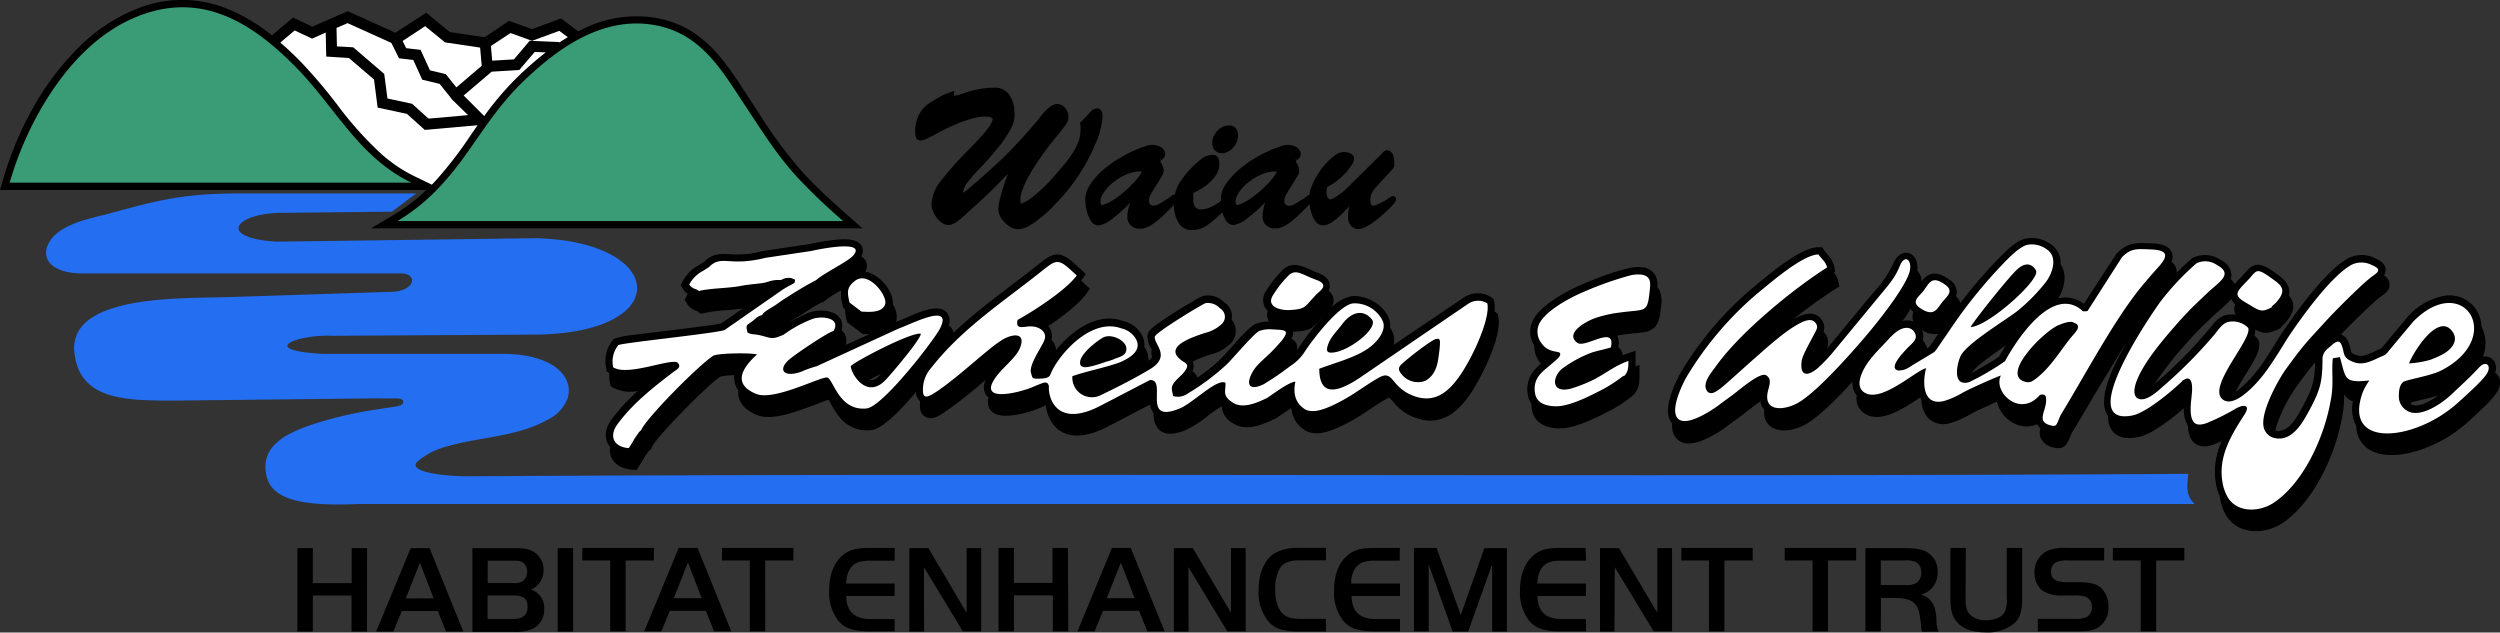 <svg xmlns="http://www.w3.org/2000/svg" viewBox="0 0 486.23 123.02"><rect x="0" y="0" width="486.23" height="123.02" fill="#333333" stroke="none"/><defs><style>.cls-1,.cls-5{fill:#fff;}.cls-2{fill:#399c77;}.cls-2,.cls-3,.cls-4,.cls-5{fill-rule:evenodd;}.cls-3{fill:#246ef2;}</style></defs><g id="Layer_2" data-name="Layer 2"><g id="Layer_1-2" data-name="Layer 1"><path id="hills_and_mountains_outline" data-name="hills and mountains outline" d="M52.86,6.9,57,3.42l3.75,1.76,6.9-3,9.25,4.19,6-3.89,4.6,3.76,6.78,1L99,4.05l4.48,1.61,5.64-2.07,3.34,2.51.52-.26a23.36,23.36,0,0,1,14.37-2.39c9.14,1.52,13.37,8,17.76,14.76l1.09,1.67,1.32,2A86.54,86.54,0,0,0,156,33.38c1.35,1.48,2.7,2.84,4.13,4.19s3,2.79,4.81,4.37l2.79,2.47H72.16l4.42-2.63a35.79,35.79,0,0,0,4.35-3.06c.7-.57,1.37-1.16,2-1.77H0l.53-1.81a72.08,72.08,0,0,1,2.6-7.41,65,65,0,0,1,3.21-6.59,53.08,53.08,0,0,1,9.05-12A33.32,33.32,0,0,1,26.22,1.88,23.32,23.32,0,0,1,44,1.63a34.29,34.29,0,0,1,8.9,5.27"/><g id="mountains"><polygon class="cls-1" points="88.76 17 93.69 12.8 93.38 9.26 86.55 8.24 82.69 5.09 78.3 7.97 79 9.37 81.8 9.7 83.62 13.68 86.7 14.42 88.76 17"/><polygon class="cls-1" points="91.03 22.39 88 19.43 85.5 16.31 82.12 15.5 80.38 11.67 77.61 11.34 76.12 8.35 67.6 4.5 65.45 5.43 65.53 9.02 68.7 9.2 74.73 14.38 75.36 19.16 80.14 20.18 83.35 23.07 91.03 22.39"/><path class="cls-1" d="M106.11,10.19,104,10.1l-3,3.51-5.37.33-5.45,4.64,4,4a57,57,0,0,1,7.14-8.24c1.51-1.42,3.1-2.81,4.77-4.1"/><path class="cls-1" d="M110.43,7.22,108.77,6l-5.28,1.94-4.2-1.51L95.48,8.94l.25,2.86,4.23-.25L103,7.94l5.75.24v.1c.55-.36,1.11-.72,1.68-1.06"/><path class="cls-1" d="M84,35.92l.79-.84a76.36,76.36,0,0,0,6.78-8.83c.44-.62.87-1.26,1.32-1.89l-10.27.91-3.48-3.13-5.69-1.21-.71-5.47-4.88-4.18L63.45,11l-.1-4.67L60.69,7.51,57.31,5.92,54.52,8.28c1.32,1.13,2.6,2.35,3.86,3.62a100.45,100.45,0,0,1,7.16,8.4,69,69,0,0,0,8.75,9.76,31.89,31.89,0,0,0,3,2.31,28.31,28.31,0,0,0,3.28,1.89Z"/></g><g id="hills"><path class="cls-2" d="M1.88,35.53H80a30.81,30.81,0,0,1-6.61-4.4c-5.88-5-10.16-12.33-16-18.23C48.77,4.2,39.06-1.71,26.75,3.19,18.25,6.58,11.94,14.08,7.58,21.84a65,65,0,0,0-5.7,13.69"/><path class="cls-2" d="M77.3,43H164a115.88,115.88,0,0,1-9.05-8.65C151,30,148.21,25.5,145,20.65c-4.65-7-8.64-14.26-17.9-15.81C117.41,3.23,109,9,102.31,15.32,94.94,22.25,92,29.34,85.83,36a38.24,38.24,0,0,1-8.53,7"/></g><path id="river" class="cls-3" d="M21.37,41.51c-3.82,1-10.17,2.07-12,6C8,50.33,10,53.2,16.17,53.18H77.33c4.27-.37,3.73,3.75-1.94,3.6l-30.9,1c-7.59.23-22-.18-27.73,4.85a6.6,6.6,0,0,0-2.31,5.75c.89,9.44,9.91,9.5,19,9.54l40.05-.45c3.35.13,5.09-.34,4.91.84-.13.81-1.86.74-4.91,1.3a76,76,0,0,0-12.38,2.82c-4.66,1.58-10.89,4-9.22,10.38,1.29,4.91,8.48,5.61,17.94,5.21h357c-1.72-1.63-1.51-3.39-1.22-5.86-110.15.67-223.89-.2-334,.47-4.17.08-13-.69-10.27-3a14.5,14.5,0,0,1,4.4-2.45c6.63-2.22,14.57-2,20.87-5.61a7.55,7.55,0,0,0,3.79-4.16c1.19-3.9-2.4-8.48-12.44-8.59H62.68C49.81,68.08,58,65,64.62,65.31l39.3-.23c27.4-.18,25.8-18.11.33-18.75L53.75,47c-12-.77-7.76-5.74,1.61-5.61l20.83-.22c1.21-.82,3.08-2.34,4.78-3.54H46.61c-10.45,0-15.16,1.1-25.24,3.87"/><g id="text"><path d="M71.37,122.83h-3v-7H60.84v7h-3V106.61h3v6.81H68.4v-6.81h3Zm7.56-6.45h5.42l-2.68-6.95Zm.94-9.77h3.68l6.56,16.22H86.75l-1.6-4h-7l-1.65,4H73.16ZM99.69,120.4c2,0,2.92-.78,2.92-2.39s-.83-2.19-2.78-2.19h-5v4.58Zm.12-7a2.81,2.81,0,0,0,1.92-.43,2.29,2.29,0,0,0,.8-1.8,2.24,2.24,0,0,0-.68-1.66c-.46-.36-.87-.46-2-.46h-5v4.35Zm-7.93-6.78h8.39c1.92,0,3.07.27,3.94,1a4.05,4.05,0,0,1,1.51,3.26,4,4,0,0,1-2.46,3.79,3.68,3.68,0,0,1,2.58,3.74,4.15,4.15,0,0,1-2.12,3.84,8.44,8.44,0,0,1-3.91.64H91.88Zm16.59,16.22h3V106.61h-3ZM118.68,109v13.79h3V109h5.5v-2.43H113.25V109Zm12.37,7.34h5.42l-2.67-6.95Zm.95-9.77h3.67l6.56,16.22h-3.35l-1.6-4h-7l-1.65,4h-3.33ZM145.83,109v13.79h3V109h5.49v-2.43H140.41V109Zm28.2-2.43H168.9c-2.28,0-3.71.39-4.83,1.29-1.85,1.46-2.8,3.84-2.8,6.93a9,9,0,0,0,1.82,6c1.22,1.44,3,2,6,2H174V120.4h-4.61c-3.21,0-4.72-1.41-4.82-4.48H174v-2.43H164.6a5.08,5.08,0,0,1,.73-2.87c.78-1.16,1.82-1.58,4.09-1.58H174Zm5.67,3.74,7.56,12.48h3.57V106.61H188v12.57l-7.44-12.57h-3.7v16.22h2.87Zm28-3.74h-3v6.81H197.2v-6.81h-3v16.22h3v-7h7.57v7h3Zm7.56,9.77h5.42L218,109.43Zm1-9.77h3.67l6.57,16.22h-3.36l-1.6-4h-7l-1.65,4h-3.33Zm14.88,3.74,7.56,12.48h3.57V106.61h-2.86v12.57L232,106.61h-3.7v16.22h2.87Zm26.72,10.05H253c-1.77,0-2.75-.27-3.5-1-.95-.85-1.48-2.55-1.48-4.71a7.74,7.74,0,0,1,1.07-4.38c.73-.9,1.82-1.29,3.74-1.29h5.06v-2.43h-5.33a9.13,9.13,0,0,0-4.57,1c-2,1.17-3.21,3.91-3.21,7.24a8.87,8.87,0,0,0,2.12,6.3c1.24,1.24,2.82,1.73,5.69,1.73h5.3Zm14.39-13.79H267.1c-2.28,0-3.72.39-4.84,1.29-1.85,1.46-2.79,3.84-2.79,6.93a8.89,8.89,0,0,0,1.82,6c1.22,1.44,3,2,6,2h5V120.4h-4.62c-3.21,0-4.72-1.41-4.81-4.48h9.43v-2.43H262.8a5.08,5.08,0,0,1,.73-2.87c.77-1.16,1.82-1.58,4.08-1.58h4.62Zm7.15,0H275v16.22h2.87V109.77l4.67,13.06h3l4.67-13.06v13.06h2.87V106.61h-4.38l-4.59,13Zm29,0h-5.13c-2.29,0-3.72.39-4.84,1.29-1.85,1.46-2.8,3.84-2.8,6.93a8.89,8.89,0,0,0,1.83,6c1.21,1.44,3,2,6,2h5V120.4h-4.62c-3.21,0-4.72-1.41-4.82-4.48h9.44v-2.43h-9.44a5.25,5.25,0,0,1,.73-2.87c.78-1.16,1.83-1.58,4.09-1.58h4.62Zm5.66,3.74,7.56,12.48h3.58V106.61h-2.87v12.57l-7.44-12.57h-3.7v16.22H314ZM332.38,109v13.79h3V109h5.5v-2.43H327V109Zm20.15,0v13.79h3V109H361v-2.43H347.11V109Zm18,4.79a3.78,3.78,0,0,0,2.33-.48,2.44,2.44,0,0,0,.8-1.95,2.16,2.16,0,0,0-1.14-2.11,4.81,4.81,0,0,0-2-.25h-4.72v4.79Zm-4.72,9h-3V106.61h7.61c2.38,0,3.77.27,4.72,1a4.31,4.31,0,0,1,1.72,3.57,4.63,4.63,0,0,1-1.33,3.43,4.33,4.33,0,0,1-1.9,1c2,.71,2.82,2,3,4.77a5.82,5.82,0,0,0,.41,2.48h-3.21a2.35,2.35,0,0,1-.19-.78c0-.61-.1-1.12-.15-1.56-.31-3.21-1.53-4.23-5-4.23h-2.67Zm16.53-16.22h-3v9.7c0,2.36.32,3.53,1.2,4.62,1.16,1.41,3,2.09,5.59,2.09a8.07,8.07,0,0,0,5.57-1.7c1.19-1,1.6-2.38,1.6-5.23v-9.48h-3v9.56a6.11,6.11,0,0,1-.39,2.89c-.55,1-1.87,1.6-3.62,1.6a4.2,4.2,0,0,1-3.16-1.12c-.63-.65-.85-1.5-.85-3.25Zm14,16.22h7.35c2.33,0,3.3-.15,4.15-.61a4.44,4.44,0,0,0,2.24-4.11,5.06,5.06,0,0,0-1.41-3.72c-.92-.83-2.19-1.12-4.76-1.12h-1.73c-2.36,0-3.26-.58-3.26-2.06a2,2,0,0,1,1-1.85,6,6,0,0,1,2.41-.32h6.92v-2.43h-7.29a8.63,8.63,0,0,0-3.72.54,4.54,4.54,0,0,0-2.55,4.3,4.35,4.35,0,0,0,1.58,3.48,6.75,6.75,0,0,0,4.08.92h2.09a6.77,6.77,0,0,1,2.14.22,2.09,2.09,0,0,1,1.27,2.09,2,2,0,0,1-.93,1.82,4.52,4.52,0,0,1-2.4.42h-7.18ZM416.35,109v13.79h3V109h5.49v-2.43H410.93V109Z"/><path class="cls-4" d="M251.18,65.9a1.87,1.87,0,0,1,.92.86,1.9,1.9,0,0,1,.1,1.42c.16-.2.31-.42.47-.66a43.69,43.69,0,0,1,5.1-6.39l-.15.14c-2.38,2.41-2.13,3-5.9,3.25h-.23a2.49,2.49,0,0,1-.31,1.37m66.89,5.37.8-.28,0,2c0,1.63-.11,2.84-1.37,4a25.78,25.78,0,0,1-5.26,3.34c-2.58,1.32-6.4,3.15-9.3,3-2.35-.13-4.57-1.1-5-3.67a6.46,6.46,0,0,1-.1-1.15,4.06,4.06,0,0,1-.69-1.71,5.7,5.7,0,0,1,1-4.46,10.05,10.05,0,0,1,1.53-1.59c0-.07-.11-.14-.16-.22a5.13,5.13,0,0,1-1.11-3.31,5,5,0,0,1-.15-5.13c1.62-2.85,6.21-5.34,9.17-6.65,1-.45,2-.86,3.06-1.25a45.74,45.74,0,0,1,6.19-2,8,8,0,0,1,2.66-.2,3.26,3.26,0,0,1,2.63,1.61,4,4,0,0,1,.37,2.28,2.54,2.54,0,0,1,.42.58,5.65,5.65,0,0,1,.26,3.38c-.14,1.34-.29,3.06-1.38,4a4.18,4.18,0,0,1-2.36.84c-1,.13-2.07.2-3.11.35-.56.07-1.11.16-1.66.26a3.38,3.38,0,0,1,.24,2.23,2.25,2.25,0,0,1,.84,1.58q.33-.14.66-.24l1.86-.64,0,2C318.1,70.51,318.1,70.9,318.07,71.27Zm156.17,5.64c-.53.16-1.06.31-1.56.44-.82.21-1.64.4-2.46.6a12,12,0,0,0-1.2.33.91.91,0,0,0-.14.33C470.15,79.42,472.54,78.13,474.24,76.91Zm-24-6.4-.26.31c-1.27,1.52-2.44,3.16-3.6,4.77a29.9,29.9,0,0,0-2.86,5.24,19.69,19.69,0,0,0-1,2.9c2.56.69,4.31-2.77,5.28-4.57C449.74,75.64,450.18,74.11,450.26,70.51ZM434,58.14A32.29,32.29,0,0,1,430.92,61l-2.79,2.67c-1.12,1.13-2.22,2.32-3.26,3.53a60,60,0,0,0-5.82,7.5c.47-.39.85-.74,1-.87a90.18,90.18,0,0,0,9.34-9.51c1.15-1.27,2-2.85,3.9-3.11a6.11,6.11,0,0,1,1.54,0,2.38,2.38,0,0,1-.29-1,2.34,2.34,0,0,1,.18-1A3.21,3.21,0,0,1,434,58.14ZM371.6,60.07c-.48.78-1,1.58-1.58,2.37a3.39,3.39,0,0,1,2.16.12,2.15,2.15,0,0,1-.21-1.11,2.71,2.71,0,0,1,.17-.77A3.15,3.15,0,0,1,371.6,60.07Zm18.52,7.11c-2.78,1.91-6,4.2-6.64,5.36l.33-.19c.71-.38,1.42-.78,2.11-1.19a32.09,32.09,0,0,0,2.93-1.83C389.21,68.62,389.7,67.85,390.12,67.18Zm-16.16-1c.1.12.2.24.29.37a3.52,3.52,0,0,1,.53,1.15l.08,0,.37-.23.18-.22L377,64.91a4.23,4.23,0,0,1-3.2-.74h0A2.76,2.76,0,0,1,374,66Zm28.92,18.18c-.73,1.64-1.09,3.25-3.39,2.69A3.35,3.35,0,0,1,396.83,85a3.12,3.12,0,0,1,0-1.71,2.71,2.71,0,0,1-.6-.78,5.26,5.26,0,0,1-4.43-.13,6.3,6.3,0,0,1-3.4-4.27l-1.61.74c-1.14.51-2.44,1.07-3.52,1.69a16.88,16.88,0,0,1-3.91,1.73,4.3,4.3,0,0,1-4.17-.79,5.39,5.39,0,0,1-1.48-3.71c-.09-.15-.17-.31-.25-.47-.88.58-1.77,1.17-2.68,1.71-2.19,1.3-5.5,3-8,1.5a3.5,3.5,0,0,1-1.66-3.59,3.58,3.58,0,0,1-.8-2.71c-.61.67-1.23,1.32-1.86,2-2,2.06-5,5.09-7.48,6.43a9.72,9.72,0,0,1-1.48.64c-3.43,1.15-6.7,0-6.37-3.62a3.1,3.1,0,0,1-.75-1.6c-1.34.9-3,2.28-3.62,2.73l-2.54,1.87a23.59,23.59,0,0,1-3.8,2.4c-1.64.83-4.09,1.8-5.8.69a3.15,3.15,0,0,1-1.36-2.23,4.5,4.5,0,0,1-.05-1.17,3.38,3.38,0,0,1-.74-1.68c-.39-2.35,1.17-5.91,2.3-8a64.68,64.68,0,0,1,14-16.58c2.95-2.39,9.09-7.87,12.83-8l.81,0,.44.68c.19.3.58.67.81,1a4.66,4.66,0,0,1,1.08,2.06l.2,1-.24.15a4.49,4.49,0,0,1,.83,1.75l.2,1-.83.52a96,96,0,0,0-8.16,5.89l.81-.44c1.47-.74,3.35-1.18,4.57.26l0,0a2.62,2.62,0,0,1,.54,2.58l.23.25,0,0a2.75,2.75,0,0,1,.34,3.12l.51-.59,8.56-10.36a21.35,21.35,0,0,0,3.88-5.6c1.47-3.67,5.13-2.43,4.72,1.26a3.12,3.12,0,0,1,.82,2.15,3.78,3.78,0,0,1,1.5-1.33c1.41-.61,2.84.17,4,1a2.87,2.87,0,0,1,1.35,2.52,2.91,2.91,0,0,1-.14.69,3,3,0,0,1,.84,1.29,91.81,91.81,0,0,1,8.31-9.54c1.14-1.12,2.87-2.73,4.48-3a6.23,6.23,0,0,1,4.8,1.1,4.24,4.24,0,0,1,1.89,3.9c1.37,1.89.79,4.61-.44,6.63a6,6,0,0,1,5,1.05h0l6.32-9.73.11-.11c2.25-2.23,3.9-2,6.85-1.91,1.41.07,3.3.33,3.84,1.88a2.54,2.54,0,0,1-.08,1.74,2.27,2.27,0,0,1,.86,1.12,2.11,2.11,0,0,1,.11,1c.9-.91,1.85-1.81,2.88-2.72l.12-.11.15-.08a5.31,5.31,0,0,1,5.32.34,3.54,3.54,0,0,1,2.21,2.9,2.55,2.55,0,0,1-.15.86,3.11,3.11,0,0,1,.75,1c.4-.49.88-.94,1.27-1.34.78-.78,1.58-2,2.65-2.34,1.6-.47,3.57,1.2,4.78,2.08,1.66,1.21,2.19,2.46,1.85,3.8,1.42,1.59,1.06,3.26-.53,5.17-.27.33-.53.5-.79.78l0,0-.21.37-.38.19c-2.08,1-3.05,1-4.6.12a3.71,3.71,0,0,1-.17,1.18,4.1,4.1,0,0,1,.52.5l.14.15.09.19c.58,1.23-.18,2.78-.77,3.87-.73,1.36-1.59,2.68-2.4,4-.15.25-.72,1.19-1.25,2.23A12.17,12.17,0,0,0,436.31,75,23.14,23.14,0,0,0,439,72.1c1.92-2.45,3.33-5.12,5.06-7.68,2.82-4.15,8.24-11.66,12.5-14.11a5.76,5.76,0,0,1,5.28-.13c1,.43,2.19,1.11,2.14,2.39a1.89,1.89,0,0,1-.33,1,2.1,2.1,0,0,1,1.11,1.87c-.05,1.35-1.4,1.94-2.29,2.69-1.14,1-2.23,2-3.3,3.05-1.3,1.26-2.63,2.56-3.88,3.88,1.2.36,1.59,1.66,1.84,2.74.21.9.35,1,1.3,1.31,1.29.45,3.11-.66,4.26-1.15l.4-.16c.05-.05.11-.1.15-.15l.08-.09.16-.2,4.86-5.82,0,0a12.66,12.66,0,0,1,7-4,6.19,6.19,0,0,1,7.27,5.93,7.11,7.11,0,0,1,.37,5.72l-.06.18c1.66-.33,3,1.19,2.37,3.15,1,.64,1.36,2.12.38,3.73a19.9,19.9,0,0,1-3,3.33c-1,1-2,1.87-3,2.78-.4.35-.82.7-1.25,1a25.31,25.31,0,0,1-10.12,4.8c-2.8.58-6.47.65-8.59-1.62a5.47,5.47,0,0,1-1.44-3.72,6.82,6.82,0,0,1-.64-4.75,3.17,3.17,0,0,1-1.15-.67,3.31,3.31,0,0,1-.56-.71,21.7,21.7,0,0,1-.22,3.41,40,40,0,0,1-2.57,9.1c-1.89,4.6-4.9,9.5-9,12.4-2.63,1.84-6.58,2.44-9.35.56a6.14,6.14,0,0,1-2.08-2.41,10.29,10.29,0,0,1-.91-2.69c0-.22-.08-.44-.11-.66a10.39,10.39,0,0,1-.68-2.2,14.13,14.13,0,0,1,1.1-8.4c-.53.24-1.05.45-1.54.63a4,4,0,0,1-3.16.12c-1.42-.66-1.8-2.26-1.86-3.75a5.77,5.77,0,0,1-.79-3.41c-2.53,2.21-6.33,5.11-8.83,5.61-1.73.35-3.78.37-5-1.09a4.45,4.45,0,0,1-.91-3c-2.43-3.21,1.4-10.35,3-13.26l.65-1.18c-1.23,1.93-2.4,3.89-3.54,5.8C407.6,76.28,405.31,80.35,402.88,84.32ZM171.46,72.65c-.85.43-1.64.85-2.32,1.23.68.17,1.33-.18,2-.92ZM151.39,64l.24-.11.23-.17Zm22.89-1.4h0c1.22-.43,2.48-1.06,3.7-1.54,1.61-.64,4.69-1.86,6.11-.33a2.54,2.54,0,0,1,.43,2.55,2.11,2.11,0,0,1,.36.31,2.07,2.07,0,0,1,.55,1.14c5.08-4.82,10.81-8.76,16.38-13.19,2.52-2,3.91-3.05,6.75-.65l0,0,2.63,2.42-.72,1-.2.27,1.71,1.57-.72,1c-1.38,1.94-4.46,4.32-7.39,6.28a2.84,2.84,0,0,1,.62,2.67,2.92,2.92,0,0,1,.89,2,21.64,21.64,0,0,1,3-3.05c2.8-2.32,6.45-3.93,10.07-2.62a5.67,5.67,0,0,1,3.58,2.63,3.89,3.89,0,0,1,.53,2.43l.26.42a4,4,0,0,1,.55,2.23,2.34,2.34,0,0,0,.7-.7A2.66,2.66,0,0,1,224,68a.29.29,0,0,1,0-.09,4.21,4.21,0,0,1-.81-2.77c.16-.93,1.36-1.74,2.08-2.26,1.08-.77,2.19-1.49,3.31-2.2s2.21-1.37,3.34-2a13.66,13.66,0,0,1,2-1.1,4.34,4.34,0,0,1,4.13,1.19,3.15,3.15,0,0,1,1.47,3.38,3.48,3.48,0,0,1,0,4.5,8.34,8.34,0,0,1-4,2.27,28,28,0,0,0-3.51,1.37,1.17,1.17,0,0,1,0,.11,2.15,2.15,0,0,1-.12,1.81,2.31,2.31,0,0,1,.91,1l.08.23a30.85,30.85,0,0,0,4.72-3.81c1.42-1.44,5.09-6,6.61-6.64a6.7,6.7,0,0,1,2.56-.44l-.06-.12a2.73,2.73,0,0,1-.14-2,2.79,2.79,0,0,1-.65-.86,3.11,3.11,0,0,1,.43-3.15l0,0a20.65,20.65,0,0,1,3.36-4.13c2.18-1.76,4.44,0,6.6.79,1.13.41,2.32,1.15,2.31,2.51a2.38,2.38,0,0,1-.24,1,2.21,2.21,0,0,1,1,1.86,2.29,2.29,0,0,1-.54,1.45,8.16,8.16,0,0,1,4.08-2.3c2.84-.25,6.33,1.71,7.26,4.47a3.81,3.81,0,0,1,.17,1.63,5,5,0,0,1,.61,1.23,3.82,3.82,0,0,1,.1,2.14L281.54,60l3.16-2.14,0,0a4.8,4.8,0,0,1,5.39,0l.41.31.11.52a6.12,6.12,0,0,1,.07,1.89l.2.14.41.31.11.51c.82,3.75-3.16,11.62-5.26,14.82-2.5,3.79-5.82,6.57-10.55,5a9.5,9.5,0,0,1-4.07-2.57,18.16,18.16,0,0,0-1.32-1.45,2,2,0,0,0-.47.2c-1.55.84-3,1.89-4.52,2.87a34.66,34.66,0,0,1-4.88,2.71c-2,.9-4.68,1.82-6.66.48a5.51,5.51,0,0,1-2.51-4.24c-1.2.75-2.64,1.78-3.2,2.14l-.07,0-.07,0c-2.4,1.17-5.51,2.44-8,.83a4.12,4.12,0,0,1-2.12-2.72,3.35,3.35,0,0,1-.05-.63,33.2,33.2,0,0,0-2.75,1.9,21.73,21.73,0,0,1-4.13,2.7c-1.68.69-4.09,1.41-5.51-.19a4.44,4.44,0,0,1-.88-3,3.58,3.58,0,0,1-.7-1.71c-2.8,1.43-5.57,2.94-8.37,4.36-3,1.53-7.12,2.77-9.9.14a7.13,7.13,0,0,1-2-4.32c-.59.23-1.16.5-1.75.72a21.78,21.78,0,0,1-3.53,1c-1.68.33-4.43.69-5.57-.94a2.58,2.58,0,0,1-.28-2.33,2.52,2.52,0,0,1-.51-.52,2.92,2.92,0,0,1,0-3,87.69,87.69,0,0,1-8.07,6.39c-1,.67-2.4,1.59-3.63.94s-1.21-1.92-1.12-3.08a2.47,2.47,0,0,1-.8-1.78c-1.8,2.11-6.14,7.14-8.72,7.4a6.77,6.77,0,0,1-6.36-2.82,17.37,17.37,0,0,1-1.43-2.24c-.1-.18-.3-.57-.48-.86-.6.17-1.48.53-1.88.68-1.4.53-2.79,1.07-4.22,1.53-2.18.72-5.56,1.69-7.78.79-1.73-.71-3.43-1.9-3.67-3.91a4.13,4.13,0,0,1,0-.93,3.75,3.75,0,0,1-.79-1.93,3.5,3.5,0,0,1,0-1,15.86,15.86,0,0,0-2.7.26,26.47,26.47,0,0,0-2.8,2.36c-1.43,1.31-2.82,2.67-4.17,4.06-1.14,1.15-5.85,6-6.36,7.32l-.13.36-.3.25-.17.13-.06.06-.76,1.1c-.33.64-.72,1.2-1.1,1.81l-.44.73-.86-.06c-3-.19-4.65-2.11-4.32-4.43-1.12-1.33-1.17-3.32.25-5.28a36.68,36.68,0,0,1,5.13-5.59,7.36,7.36,0,0,1-4.78-.65l-.49-.33-.12-.57a7.41,7.41,0,0,1-.13-1.93l0,0-.49-.32-.11-.58a6.5,6.5,0,0,1,1.25-5.48l.17-.22.24-.13a19.13,19.13,0,0,1,4-.75c2.31-.3,4.63-.58,7-.86,2.12-.26,4.25-.52,6.37-.82a30.82,30.82,0,0,0,3.38-.54L144.47,60c-1.06.16-2.15.25-3.21.34a26.4,26.4,0,0,0-4.26.54l-.7.18-.56-.45a.94.94,0,0,0-.22-.12,3.84,3.84,0,0,1-1.29-.73,1.88,1.88,0,0,1-.62-.74h0l-.45-.69.37-.73c.08-.16.16-.3.24-.44a3.65,3.65,0,0,1-.32-.26,1.74,1.74,0,0,1-.62-.74h0l-.45-.68.37-.74a7.82,7.82,0,0,1,3.09-3.13c.29-.2.6-.36.89-.56l.23-.15.31-.28a4.94,4.94,0,0,1,2.12-1.09,8.83,8.83,0,0,1,2.46-.08,23.44,23.44,0,0,0,2.78,0,13.23,13.23,0,0,0,2.75-.41,9.25,9.25,0,0,1,1.23-.25l8.9-1.34c1.43-.29,2.85-.56,4.3-.73,1.64-.2,5-.61,5.83,1.25a2.16,2.16,0,0,1-.12,1.92,2.12,2.12,0,0,1,.91.94,2.18,2.18,0,0,1-.16,2c2.87.47,5.63,4,5.36,6.37a4.19,4.19,0,0,1,.67,3.37Zm-9.84,4.51L169.13,65l-.87,0-.43,0-3.08-2.34-.11-.51a11.59,11.59,0,0,1-.31-2.06l-.37-.29-.11-.51a8.47,8.47,0,0,1-.27-2.8,20.42,20.42,0,0,0-3.14,2l-.28.26-.3.06a20,20,0,0,0-2.48,1.42c-.9.56-1.81,1.17-2.73,1.7-.54.32-1.05.68-1.56,1a34.55,34.55,0,0,1,4.17-2.1l.05,0a6.44,6.44,0,0,1,2.46-.42c1.36,0,3,.4,3.72,1.69a2.66,2.66,0,0,1,.19,2.13,2.63,2.63,0,0,1,.76,2.94Z"/><path class="cls-5" d="M135.85,56.62c2.28-.59,5.67-.53,8.17-1,1.44-.28,2.51-.34,4-.53,1.67-.21,1.89-.73,3.88-.62a2.89,2.89,0,0,1,1.95-.4l.78.32c-.11,1,.17.34-2.41,1.94l-11.33,7.88c-2.3.69-19.83,2.46-20.63,2.91a5.1,5.1,0,0,0-1,4.31c2.85,1.88,11.65-2,12.6-.83.69.87-.2,1.24-.87,1.73-3.94,3-8,6.2-10.92,10.21-1.7,2.35-.64,4.42,2.22,4.61.35-.57.71-1.05,1.1-1.8l.87-1.27a2.31,2.31,0,0,1,.43-.39c.82-2.19,11.13-12.62,14-14.48.85-.56,7.6-.61,8.54-.27-2.8,2.53-4.9,5.74-.16,7.67,3.55,1.45,12.9-3.58,13.86-3.17,1.26.54,2.29,6.54,7.61,6,3.15-.33,13.14-13.29,14.29-15.56,2.64-5.23-5.84-.71-8,0l-16,7.35c-1.37.39-2.19.71-2.82,1-3.6,1.37-4.92-.36-2.34-2.45,1.53-1.24,7.34-5.15,8.45-5.41,1.55-2.64-2.48-3-4.21-2.29a24.12,24.12,0,0,0-5.48,3c-2.48,1.13-2.52.58-4.83.08-1.11-.24-1.3,0-2.22-.49-.38-1.54-.19-1.35.87-2.14.82-.61,1-1,2-1.26.19-.61,1.7-1.36,2.34-1.78.88-.58,1.54-1.13,2.61-1.75a60.78,60.78,0,0,1,5.54-3.26c1.49-1.38,6.23-3.59,7.26-4.84,2.62-3.19-7.49-1-8.2-.83l-8.94,1.34a23.26,23.26,0,0,1-4.09.67c-3.43.23-4.77-.69-6.55.81a3.12,3.12,0,0,1-.67.53c-.37.26-.59.36-.89.56a6.48,6.48,0,0,0-2.6,2.59c.31.47,0,.1.36.45.61.52,1,.39,1.48.82m29.62,14.57c1.05-1,11.64-6.56,13.57-6.25.07,1-5.74,7.84-6.85,9C168.5,77.81,165.48,72.6,165.47,71.19Zm213.81-7.12-2.75,4c-.62.7,0,.18-.92.77L372,71a5.48,5.48,0,0,1-.58.37,3.77,3.77,0,0,1-2.2.69c-2.14-.41,1.14-3.67,1.58-4.18,1-1.12,2.5-1.89,1.46-3.39-.62-.88-2-1.17-3.8.35a17.39,17.39,0,0,0-1.43,1.43c-1.77,1.91-3.73,3.7-4.81,6.11-.71,1.57-.91,3.2.46,4,3.27,2,10-4.38,11.94-4.77-.73,2.62-.76,7.48,3.52,6.37a16.3,16.3,0,0,0,3.56-1.59c1.22-.7,6.36-3,7.46-3.36-1.6,3.22,3.75,8.31,7.59,3.77,1.06-.23,1.27.16,1.2,1.29-.12,2.06-1.94,4,1,4.67,1.09.27,1-.13,1.81-2,4.62-7.53,10.38-18.49,15.77-25.06,1-1.18,2.06-2.44,3.05-3.52,1.94-2.1,2.47-3.5-1.09-3.66-3.07-.14-4-.23-5.78,1.5L406,60.5c-1.2.13-.75.06-1.49-.47-6.58-4.72-14.33,9.76-14.54,10.21a51.17,51.17,0,0,1-6.93,4.06c-3.26,1-2.54-3.11-1.79-4.89.83-2.37,9-7.24,11.21-9A35.62,35.62,0,0,0,397.79,55c1.36-1.69,2.56-5,.29-6.5a4.85,4.85,0,0,0-3.74-.89c-1,.2-2.41,1.33-3.75,2.66a94.46,94.46,0,0,0-11.31,13.82m4-.44c.12-.66,7.63-10.06,9.1-11.3,1.13-1,2.36-1.38,3.39-.09.55.68.12,1.27-.2,1.8C393.87,56.9,386.45,63.34,383.27,63.63Zm17.05-.38c.63-.29,2.43-1,3-.5,1.73.52.34,1.84-.37,2.67-2.05,2.43-4,5.9-6.93,8.16l-.72.5a1.69,1.69,0,0,1-1.4.16C389.05,73,397.21,64.68,400.32,63.25ZM334.54,78.61c-1.3,1-8,5.65-8.69,1.74-.32-1.95,1.22-5.34,2.15-7a65.32,65.32,0,0,1,13.66-16.16c2.85-2.32,8.84-7.58,12-7.71.4.62,1.47,1.43,1.69,2.54-6.82,4.33-17.12,12.83-21.64,19.25-.82,1.16-2.77,3.29-1.69,4.79.35.49,1,.57,1.86,0A11.74,11.74,0,0,0,335.29,75c2.11-1.84,4.19-3.75,6.31-5.61,2.42-2.12,5.69-5.12,8.59-6.59,1.11-.57,2.21-.83,2.84-.09s.37,1.22,0,1.92l-.12.23c-.66,1.32-2.35,4.2-2.5,5.33-.37,2.95,1.05,3.11,3.09,1.44a29.93,29.93,0,0,0,3.33-3.53l8.56-10.36c1.63-2,3.13-3.54,4.1-6,.89-2.22,2.29-1.38,2,.7-.38,2.61-5.27,9-8.75,13.1-2.75,3.21-9.59,11-13.25,12.92-2.56,1.37-6.69,1.7-5.61-2.52.33-1.25.72-2.35-.47-3-1.28-.46-5.05,2.85-6.31,3.78l-2.58,1.89M432.28,94a9.16,9.16,0,0,0,.79,2.33,4.72,4.72,0,0,0,1.61,1.87c2.22,1.51,5.53,1,7.74-.55,3.91-2.73,6.76-7.45,8.54-11.78a38.68,38.68,0,0,0,2.48-8.77c.43-2.78,0-5.12.28-7.42l1.37-.22c1.22,4.11.61,5.09,5.73,4.54a12,12,0,0,0-1.29,2.3c-4,11.07,10.09,9.53,18.34,2.18,1.2-1.07,5-4.45,5.79-5.78,1-1.58-.14-2.7-1.5-1.23-1.64,1.79-3,3-5.38,5.25-1.84,1.75-6.22,4.81-8.74,3.09A3.15,3.15,0,0,1,466.56,77c0-1.45.29-2.24.82-2.69s5.29-1.19,7.29-2.19c12.77-6.41,4.5-19.54-5.31-9.58l-4.8,5.74a2.55,2.55,0,0,1-.33.4c-.43.44-.39.37-1,.63-1.45.61-3.39,1.83-5.28,1.18s-2-1.32-2.21-2.33c-.54-2.34-1.11-2.07-2.83-.51a2.87,2.87,0,0,0-1.2,1.91c0,4.64-.38,6.19-2.61,10.33-1.32,2.44-3.43,6.23-6.94,5.25a2.83,2.83,0,0,1-1.61-1.32c-1.68-2.73,2.9-10.45,3.93-11.87,3.64-5,3.77-5,8.41-10.07.76-.82,5.31-5.5,7.87-7.65,1.28-1.08,3-1.66.52-2.69a4.38,4.38,0,0,0-4,0c-3.89,2.23-9.26,9.61-12,13.68-1,1.47-3.06,5.11-5.13,7.75-1.33,1.71-5.28,6.13-7.57,4.9-3.92-2.11,5.66-12,4.66-14.12a4.19,4.19,0,0,0-3.69-1.17c-1.32.18-2.16,1.69-3,2.66A90.84,90.84,0,0,1,421,74.89c-1.16,1-3.54,3.4-5.18,2.62-.8-.38-.92-1.58-.31-3.27,1.39-3.82,5.47-8.47,7.54-10.86,1.32-1.53,2.85-3.11,3.33-3.6l2.81-2.69c2.34-2.25,5.31-3.74,2-5.54a3.91,3.91,0,0,0-4-.33,51,51,0,0,0-7.1,7.58c-2.66,3.73-16.43,24.22-5.33,22,2.59-.53,7.35-4.46,9.51-6.52,1-.93-.27.15.25-.24,1.86-1.41,1.9,1.08,1.8,2.25-.07.91-.2,1.79-.24,2.66-.18,3.75,1.2,4,3.1,3.34a44.82,44.82,0,0,0,5.43-2.68c1.57-1,3.24-1.06,1.94,1-2.59,4-5.24,8.3-4.26,13.38m36.23-23.27c.92-2.4,5.59-9.76,8.32-6.42,1.54,1.89-.07,3.65-1.61,4.53A16.93,16.93,0,0,1,472.6,70,18.62,18.62,0,0,1,468.51,70.68ZM315.77,73.06a26.91,26.91,0,0,1-4.94,3.12c-2.76,1.42-6.19,3-8.58,2.83-1.65-.09-3.37-.62-3.69-2.49-.51-3,1.43-4.21,2.93-5.5.9-.78,2.18-1.75,1.94-2.23-.05-.65-2.2,0-3.59-2a3.61,3.61,0,0,1-.38-4c1.42-2.49,5.8-4.86,8.51-6a65.64,65.64,0,0,1,9-3.2,6.66,6.66,0,0,1,2.19-.19c2.17.28,1.83,1.92,1.66,3.44-.44,4.12-.84,3.26-5.64,3.93a23.52,23.52,0,0,0-5.06,1.14c-1.47.53-5.77,2.8-3.47,4.66,1.37,1.51,7.68-3.65,6.65,1-1.25.39-2.47.61-3.71,1a23.32,23.32,0,0,0-5.92,3.25c-2.05,2-1.69,4.9,2.24,3.65a29.72,29.72,0,0,0,4.24-1.73c2.45-1.31,4.06-2.68,6.56-3.53,0,1.51-.1,2.21-.91,3m-57.42-6.4c.55-1.43,1.8-2.58,2.85-4,1.59-2,3.88-2.87,5.65-.6,1.08,1.63-4.1,5.78-7.27,6.31-1.65.27-1.78-.26-1.23-1.72M289.27,59a3.42,3.42,0,0,0-3.81.15l-3.12,2.12-18,12.29c-3.64,2.39-7.76,4.07-7.75-1.84,3.15-1.22,7.41-2.24,10-4.32,1.27-1,3-3,2.41-4.81A6.06,6.06,0,0,0,263.23,59c-2.81.25-8,7.17-9.37,9.25a9.16,9.16,0,0,1-3,3,54.32,54.32,0,0,1-5.1,3.49c-2.87,1.37-3.52,0-2.1-2.47.93-1.62,2.63-2.71,4.26-4.5l1.33-1.46c1.55-2.06,1-2.12-1.71-2.24a6,6,0,0,0-2.61.3c-1,.43-5,5.16-6.16,6.33a44.3,44.3,0,0,1-7.67,5.78,3.3,3.3,0,0,1-2.93.55c-.26-1.35-.66-1.81.73-3.23.54-.55,1-.92,1.33-1.35,1.34-1.69.42-1.65-.64-2.52-3-2.42,1.57-4.14,4.81-5.19a7.11,7.11,0,0,0,3.32-1.82,1.9,1.9,0,0,0-.45-2.95,3.12,3.12,0,0,0-2.84-1c-.62.22-9.66,5.65-9.82,6.51-.25,1.45,3.17,3.68-.74,6.2-3.22,1.94-6.48,3.59-9.86,5.21a3.81,3.81,0,0,1-5.44-3.73c3.22-1.09,6-1.56,9.13-2.64,1.85-.8,4.56-2.25,3.19-4.66a4.43,4.43,0,0,0-2.83-2c-6-2.18-12.42,5.43-13.77,9-.28.73-1.38.76-2.22.79-1.27,0-1.25,0-1.51-1-.57-1.48,1.71-4.6,2.5-6.34s-.91-2.78-2.44-2.83-3.17.8-2.71-1.26c2.59-1.4,9.4-5.69,11.51-8.66L207.68,52c-2.07-1.76-2.68-1.13-5,.67-7.5,6-15.42,11.06-21.51,18.8a6.55,6.55,0,0,0-1.59,3.28c-.35,3,.51,2.76,2.51,1.46,3.19-2.09,8-6.42,10-8a23.84,23.84,0,0,1,3-2.21c1.94-1.1,4.46-1.35,3.31,1.62-.75,1.93-3.3,3.78-4.65,5.63-3.82,5.21,4.27,3.12,6.6,2.23.61-.23,1.26-.54,1.88-.77s1.61-.75,1.78.49c-.18,1.58,1.08,8.27,9.86,3.8,1.94-1,8.91-4.65,9.81-5.09,3.43-.09-1.82,8.65,5.76,5.54,2.51-1,7.26-5.93,8.91-5,.05,1.75-.68,2.5,1.44,3.87,1.93,1.24,4.66.05,6.63-.91,1.18-.76,4.31-3.14,5.52-3.18-.36,1.71-.34,3.89,1.74,5.29,1.31.89,3.37.29,5.29-.58a34.51,34.51,0,0,0,4.68-2.61c1.54-1,3.17-2.14,4.63-2.93,2.85-1.55,2.17,2.12,7,3.72,3.58,1.18,6.33-.52,8.91-4.44C286.92,68.56,289.86,61.65,289.27,59Zm-9.52,10.68C279.5,71.35,279,73,277.32,74l-.14.08a4.08,4.08,0,0,1-4.67-1.4c-.63-.84-.54-1.26.14-1.89,1.44-1.34,5.69-4.61,6.6-4.84.32-.08.58-.1.72.12C280.24,66.46,279.84,69,279.75,69.63Zm-64.9-4.14c1.35-.63,4.68.76,4.18,2.73-.25,1-1.43,1.17-2.31,1.56a10,10,0,0,1-1.4.47c-1,.33-3.73,1.31-4.58,1.09-.55-.14-.72-.39-.66-1.06C210.23,68.65,213.7,66,214.85,65.49Zm41-8.08c-2.19,2.22-1.71,2.63-5,2.84-1.79.11-4.77-.64-3.19-3a20.62,20.62,0,0,1,3.11-3.87c1.39-1.12,2.47,0,5.23,1s.64,2.16-.16,3m186,2.33c-1.91,1-2.27.78-4.37-.5l-.85-.51c-2.31-1.38-1.59-2,.32-4,2.23-2.24,1.55-3.05,5.58-.11,1.93,1.4,1.63,2.44.29,4.06-.49.57-.69.53-1,1m-276.59-.86c-.41-1.89-.65-2.91,1.1-4.24,2.62-2,6.39,3,5.83,4.59s-2.72,1.53-4.61,1.41l-2.32-1.76M373.73,60.1c-2.35-1.44-.49-2.31.54-3.76s1.56-2.79,4.12-.92c1.8,1.32,0,2.43-.76,3.5-.94,1.26-1.54,2.63-3.9,1.18"/><path d="M213,28.1a35.9,35.9,0,0,1-4.76,8.15,18.63,18.63,0,0,1-1.32,1.63c-.56.63-1.18,1.29-1.85,2-.34.37-.71.74-1.11,1.12s-.77.71-1.15,1a17.09,17.09,0,0,1-2.52,1.83,4.71,4.71,0,0,1-2.27.76,2.28,2.28,0,0,1-.63-.09,4.5,4.5,0,0,1-.58-.21,5.07,5.07,0,0,1-1.72-1.38,3.9,3.9,0,0,1-.92-2v-.18a8.8,8.8,0,0,1,.33-2.12c.21-.84.47-1.73.77-2.66l.3-.88.3-.85.15-.43c-2.08,2.19-3.74,3.84-4.92,4.92l-3.41,3.09-.25.24a1.42,1.42,0,0,0-.22.2c-.25.22-.5.42-.76.62s-.5.36-.72.51a4.38,4.38,0,0,1-.71.3,1.88,1.88,0,0,1-1.17,0,2.41,2.41,0,0,1-.44-.2,3.87,3.87,0,0,1-1.3-1.21,5.16,5.16,0,0,1-.83-1.7,1.81,1.81,0,0,1-.11-.47c0-.15,0-.3,0-.43a7.74,7.74,0,0,1,1.9-4.59,68.14,68.14,0,0,1,5.23-5.87c1.43-1.43,2.6-2.7,3.5-3.78,1-1.26,1.26-2,1.26-2.3A1.32,1.32,0,0,0,193,23s-.13-.08-.39-.2a2.46,2.46,0,0,0-.93-.13,9.12,9.12,0,0,0-1.51.14,14.64,14.64,0,0,0-1.65.4c-.53.17-1.07.36-1.59.55s-1,.4-1.48.62c-.82.35-1.53.68-2.13,1s-1,.52-1.18.64l-1.68.86a4.48,4.48,0,0,1-.91.35l-.25.06a1.07,1.07,0,0,1-.51,0,1.09,1.09,0,0,1-.23-.09.79.79,0,0,1-.43-.6A2.35,2.35,0,0,1,178,26v-.22a7.12,7.12,0,0,1,.68-3.37,6.92,6.92,0,0,1,1.52-1.95,6.76,6.76,0,0,1,.88-.62l.7-.42,1.08-.63a8.88,8.88,0,0,1,.87-.44l.42-.16.44-.16.18-.06.23-.09.56-.18v.86a2.27,2.27,0,0,0,.42,0l.43-.08.38-.13a3.37,3.37,0,0,1,.38-.13l.29-.09c.11,0,.31-.12.58-.21l1-.29q.76-.18,1.71-.36a15.87,15.87,0,0,1,2-.21h.43a3.44,3.44,0,0,1,3.08,1.31,6.33,6.33,0,0,1,1,2.64c0,.3,0,.57.05.84s0,.52,0,.78a5.56,5.56,0,0,1-.85,2.67,26.46,26.46,0,0,1-2,3l-1,1.2c-.33.4-.67.8-1,1.18s-.69.74-1,1.11-.68.73-1,1.06a33.46,33.46,0,0,0-2.25,2.57,4,4,0,0,0-.87,1.82v.26c.19-.14.49-.36.95-.73.81-.67,1.7-1.43,2.63-2.26a.72.72,0,0,0,.17-.14l.15-.15c.91-.81,1.74-1.55,2.49-2.25s1.2-1.1,1.35-1.25a101.84,101.84,0,0,0,7.1-7.78c1.29-1.71,2.34-2.59,3.21-2.7h.13a1.92,1.92,0,0,1,1.64.75,3.08,3.08,0,0,1,.64,1.43c0,.13,0,.19,0,.25a1.89,1.89,0,0,1,0,.31,2.36,2.36,0,0,1-.51,1.24c-.29.43-.8,1.12-1.52,2-.22.24-.67.8-1.38,1.7s-1.49,1.94-2.3,3.12l-.89,1.34c-.29.44-.56.89-.8,1.34A20.91,20.91,0,0,0,199,36.53a6.46,6.46,0,0,0-.55,2.34,2.37,2.37,0,0,0,.1.74s0,0,0,0a7,7,0,0,0,2.29-1.32,28.33,28.33,0,0,0,4.16-4c.67-.77,1.31-1.51,1.92-2.23a21.48,21.48,0,0,0,1.55-2.08,11.4,11.4,0,0,0,1.25-2.35,6.82,6.82,0,0,0,.43-2.42V25a1.13,1.13,0,0,0,0-.25,3.06,3.06,0,0,0,0-.36,1.09,1.09,0,0,0-.05-.26l-.05-.23.16-.17c.82-.84,1.41-1.46,1.78-1.87a1.82,1.82,0,0,1,1.25-.76,1,1,0,0,1,1,.5,1.77,1.77,0,0,1,.18.82l0,.6A16.43,16.43,0,0,1,213,28.1Zm23.75,1.5.35.14a1.63,1.63,0,0,0,.36.05l.43,0a2.29,2.29,0,0,0,.42-.07h0a3.4,3.4,0,0,0,1.72-1.25,3.28,3.28,0,0,0,.75-2.07,2.47,2.47,0,0,0-.35-1.34,1.46,1.46,0,0,0-1.35-.65,3,3,0,0,0-2.18.89,4,4,0,0,0-1.11,2,1.64,1.64,0,0,1,0,.22c0,.11,0,.21,0,.3a2.16,2.16,0,0,0,.29,1.17A1.88,1.88,0,0,0,236.76,29.6Zm34.76,9.23c0,.24-.13.5-.84,1.26a21.82,21.82,0,0,1-1.8,1.71l-.7.6c-.24.21-.5.4-.75.58a11.06,11.06,0,0,1-1.74,1.12,3.64,3.64,0,0,1-1.56.45H264a1.91,1.91,0,0,1-1.24-.63,2.57,2.57,0,0,1-.57-1.84,8.61,8.61,0,0,1,.06-.94,9.36,9.36,0,0,1,.17-1.06l-.45.52c-.29.31-.56.6-.84.88s-.58.55-.89.81a9.44,9.44,0,0,1-1.47,1.09c-1.53.88-2.72.5-3.5-1.34a9.21,9.21,0,0,1-.59-2.31c-.35.37-.9.93-1.68,1.68l-.5.5a7.59,7.59,0,0,1-.66.58,14.33,14.33,0,0,1-1.38,1.07,4.82,4.82,0,0,1-1.61.76,1.82,1.82,0,0,1-.43.1l-.42,0h-.16a.87.87,0,0,1-.28,0,2.47,2.47,0,0,1-1.33-.64,2.12,2.12,0,0,1-.66-1.67,5.92,5.92,0,0,1,.14-1.34A5.73,5.73,0,0,1,246,39.6c0-.08.05-.16.08-.25a32,32,0,0,1-3.62,3.21,5.51,5.51,0,0,1-2.56,1.21,1.84,1.84,0,0,1-1.58-1.07,6.6,6.6,0,0,1-.59-1.39c-.26.25-.56.53-.94.86l-.07.08-.18.14A14.85,14.85,0,0,1,234.49,44a5,5,0,0,1-2.68.75,2.9,2.9,0,0,1-2.71-1.62,7.14,7.14,0,0,1-.8-3.26c-.36.37-.89.9-1.6,1.59l-.5.5a7.59,7.59,0,0,1-.66.58,14.33,14.33,0,0,1-1.38,1.07,4.82,4.82,0,0,1-1.61.76,1.82,1.82,0,0,1-.43.1l-.42,0h-.16a.87.87,0,0,1-.28,0,2.47,2.47,0,0,1-1.33-.64,2.12,2.12,0,0,1-.66-1.67,6,6,0,0,1,.14-1.34,5.73,5.73,0,0,1,.34-1.14c0-.08.05-.16.08-.25a32,32,0,0,1-3.62,3.21,5.51,5.51,0,0,1-2.56,1.21,1.84,1.84,0,0,1-1.58-1.07,7,7,0,0,1-.77-2,8.58,8.58,0,0,1-.18-1c0-.33-.05-.62-.05-.89a5.24,5.24,0,0,1,.93-2.94A14.16,14.16,0,0,1,214,33.53a17.2,17.2,0,0,1,1.41-1.19c.44-.33.78-.58,1-.75s.56-.38.92-.59.73-.44,1.13-.66l1-.54c.36-.17.72-.34,1.07-.49a15.26,15.26,0,0,1,2.06-.8,3.6,3.6,0,0,1,3.15.07,1.92,1.92,0,0,1,.8.94.77.77,0,0,1,.07.19,1.07,1.07,0,0,1,0,.25,1.13,1.13,0,0,1-.18.63,2.8,2.8,0,0,1-.32.38l-.19.17-.37-.25h0l.25.36a.71.71,0,0,1-.14.1c.09.18.18.36.27.52a5.81,5.81,0,0,1,.32.75,1.67,1.67,0,0,1,.08.32c0,.11,0,.21,0,.3a2.09,2.09,0,0,1-.36,1q-.3.52-1.08,1.8c-.4.62-.74,1.17-1,1.64a2.94,2.94,0,0,0-.44,1.2V39a1,1,0,0,0,.18.67.92.92,0,0,0,.43.3.42.42,0,0,0,.15,0,1.54,1.54,0,0,0,.9-.15,8,8,0,0,0,.9-.48l.17-.13.19-.12.27-.16a2.63,2.63,0,0,1,.33-.2,4.59,4.59,0,0,0,.71-.49,1.74,1.74,0,0,1,.56-.38l.25,0a10.53,10.53,0,0,1,.73-2,18.39,18.39,0,0,1,4.22-4.77,4.1,4.1,0,0,1,1.06-.68,3.29,3.29,0,0,1,1.39-.28,1.06,1.06,0,0,1,1,.5,2.1,2.1,0,0,1,.24.77v.46A3.23,3.23,0,0,1,237,33a4.83,4.83,0,0,1-.51,1.05,7.77,7.77,0,0,1-1.79,1.92,12.7,12.7,0,0,1-2.61,1.57.24.24,0,0,0,0,.08.41.41,0,0,0,0,.16,2.21,2.21,0,0,0,0,.37v.6a2.23,2.23,0,0,0,.36,1.48,1.65,1.65,0,0,0,.86.49,1.87,1.87,0,0,1,.32,0l.27,0a5,5,0,0,0,1.16-.28,9.84,9.84,0,0,0,2.38-1.34c0-.08,0-.19,0-.27a5.31,5.31,0,0,1,.92-2.94,14.72,14.72,0,0,1,2-2.36,15.41,15.41,0,0,1,1.41-1.19c.44-.33.78-.58,1-.75s.56-.38.92-.59.73-.44,1.13-.66l1-.54c.36-.17.72-.34,1.07-.49a15.26,15.26,0,0,1,2.06-.8,3.6,3.6,0,0,1,3.15.07,1.92,1.92,0,0,1,.8.94.63.63,0,0,1,.07.19,1.13,1.13,0,0,1,0,.25,1.16,1.16,0,0,1-.18.63,2.8,2.8,0,0,1-.32.38l-.19.17-.37-.25.26.35a.65.65,0,0,1-.15.1c.09.19.18.37.27.53a5.81,5.81,0,0,1,.32.75,1.67,1.67,0,0,1,.08.32c0,.11,0,.21,0,.3a2,2,0,0,1-.36,1c-.19.35-.56.95-1.08,1.8-.4.62-.74,1.17-1,1.64a2.94,2.94,0,0,0-.44,1.2V39a.87.87,0,0,0,.6,1,.53.53,0,0,0,.16,0,1.54,1.54,0,0,0,.9-.15,8,8,0,0,0,.9-.48.6.6,0,0,1,.17-.13l.19-.12.27-.16a2.63,2.63,0,0,1,.33-.2,4.31,4.31,0,0,0,.71-.49,1.74,1.74,0,0,1,.56-.38h.07a6.19,6.19,0,0,1,.32-1.35,12.8,12.8,0,0,1,.92-2,15.23,15.23,0,0,1,1.34-2,12.3,12.3,0,0,1,1.59-1.68,6.68,6.68,0,0,1,1.24-.93,2.66,2.66,0,0,1,2.62-.05,1.1,1.1,0,0,1,.68.93,2.47,2.47,0,0,1-.48,1.24,14.67,14.67,0,0,1-1,1.38l-.79.79a10.12,10.12,0,0,1-.79.72c-.26.21-.5.39-.73.56a8.28,8.28,0,0,1-.71.45l-.14.06a1.28,1.28,0,0,1-.21.14l-.22.12-.18.12a1.8,1.8,0,0,0-.1.4,2.59,2.59,0,0,0-.05.54,2.26,2.26,0,0,0,.26,1.1c.17.3.34.34.47.34a1.19,1.19,0,0,0,.48-.14c.24-.12.52-.29.85-.5s.6-.41.93-.65a13.17,13.17,0,0,0,1.28-1.16l6.71-6.64a1.14,1.14,0,0,1,.37-.32.9.9,0,0,1,.81-.07,1,1,0,0,1,.39.25,1.74,1.74,0,0,1,.45.72,4.17,4.17,0,0,1,.19,1.44v.34a1.2,1.2,0,0,1,0,.28,1.06,1.06,0,0,1-.09.25,1,1,0,0,1-.15.22l-3.3,3.6-.2.21-.19.24a5.37,5.37,0,0,0-.51.91,2.78,2.78,0,0,0-.22,1.15,2.07,2.07,0,0,0,.18.88.35.35,0,0,0,.36.22,1.72,1.72,0,0,0,.52-.11,6.22,6.22,0,0,0,.71-.29l.41-.22.44-.23a1.71,1.71,0,0,0,.23-.13l.38-.25,0,0a4,4,0,0,1,.37-.24c.16-.09.28-.15.38-.22l.27-.18h.13a.54.54,0,0,1,.35.11.94.94,0,0,1,.19.14A.69.69,0,0,1,271.52,38.83ZM248,34a1.37,1.37,0,0,0,.31-.65l-.12,0-.24,0a6.64,6.64,0,0,0-.95.08,6.87,6.87,0,0,0-1,.26,9.91,9.91,0,0,0-3,1.62,8.17,8.17,0,0,0-2.15,2.3,4.08,4.08,0,0,0-.41.85,2.25,2.25,0,0,0-.13.76v.16a2.26,2.26,0,0,0,.15.39c0,.07.06.1.07.1h.21a9.67,9.67,0,0,0,1.4-.59,15.17,15.17,0,0,0,2.55-1.78l.73-.64c.34-.3.69-.65,1-1a4.28,4.28,0,0,0,.36-.33,2.89,2.89,0,0,0,.29-.32C247.48,34.7,247.77,34.33,248,34Zm-26.28,0a1.37,1.37,0,0,0,.31-.65l-.12,0-.24,0a6.64,6.64,0,0,0-.95.08,6.87,6.87,0,0,0-1,.26,9.91,9.91,0,0,0-3,1.62,8.17,8.17,0,0,0-2.15,2.3,3.86,3.86,0,0,0-.41.85,2.25,2.25,0,0,0-.13.76v.16a2.26,2.26,0,0,0,.15.39c0,.07.06.1.07.1h.21a9.67,9.67,0,0,0,1.4-.59,15.17,15.17,0,0,0,2.55-1.78l.73-.64c.34-.3.69-.65,1-1a4.28,4.28,0,0,0,.36-.33,2.89,2.89,0,0,0,.29-.32A13,13,0,0,0,221.75,34Z"/></g></g></g></svg>